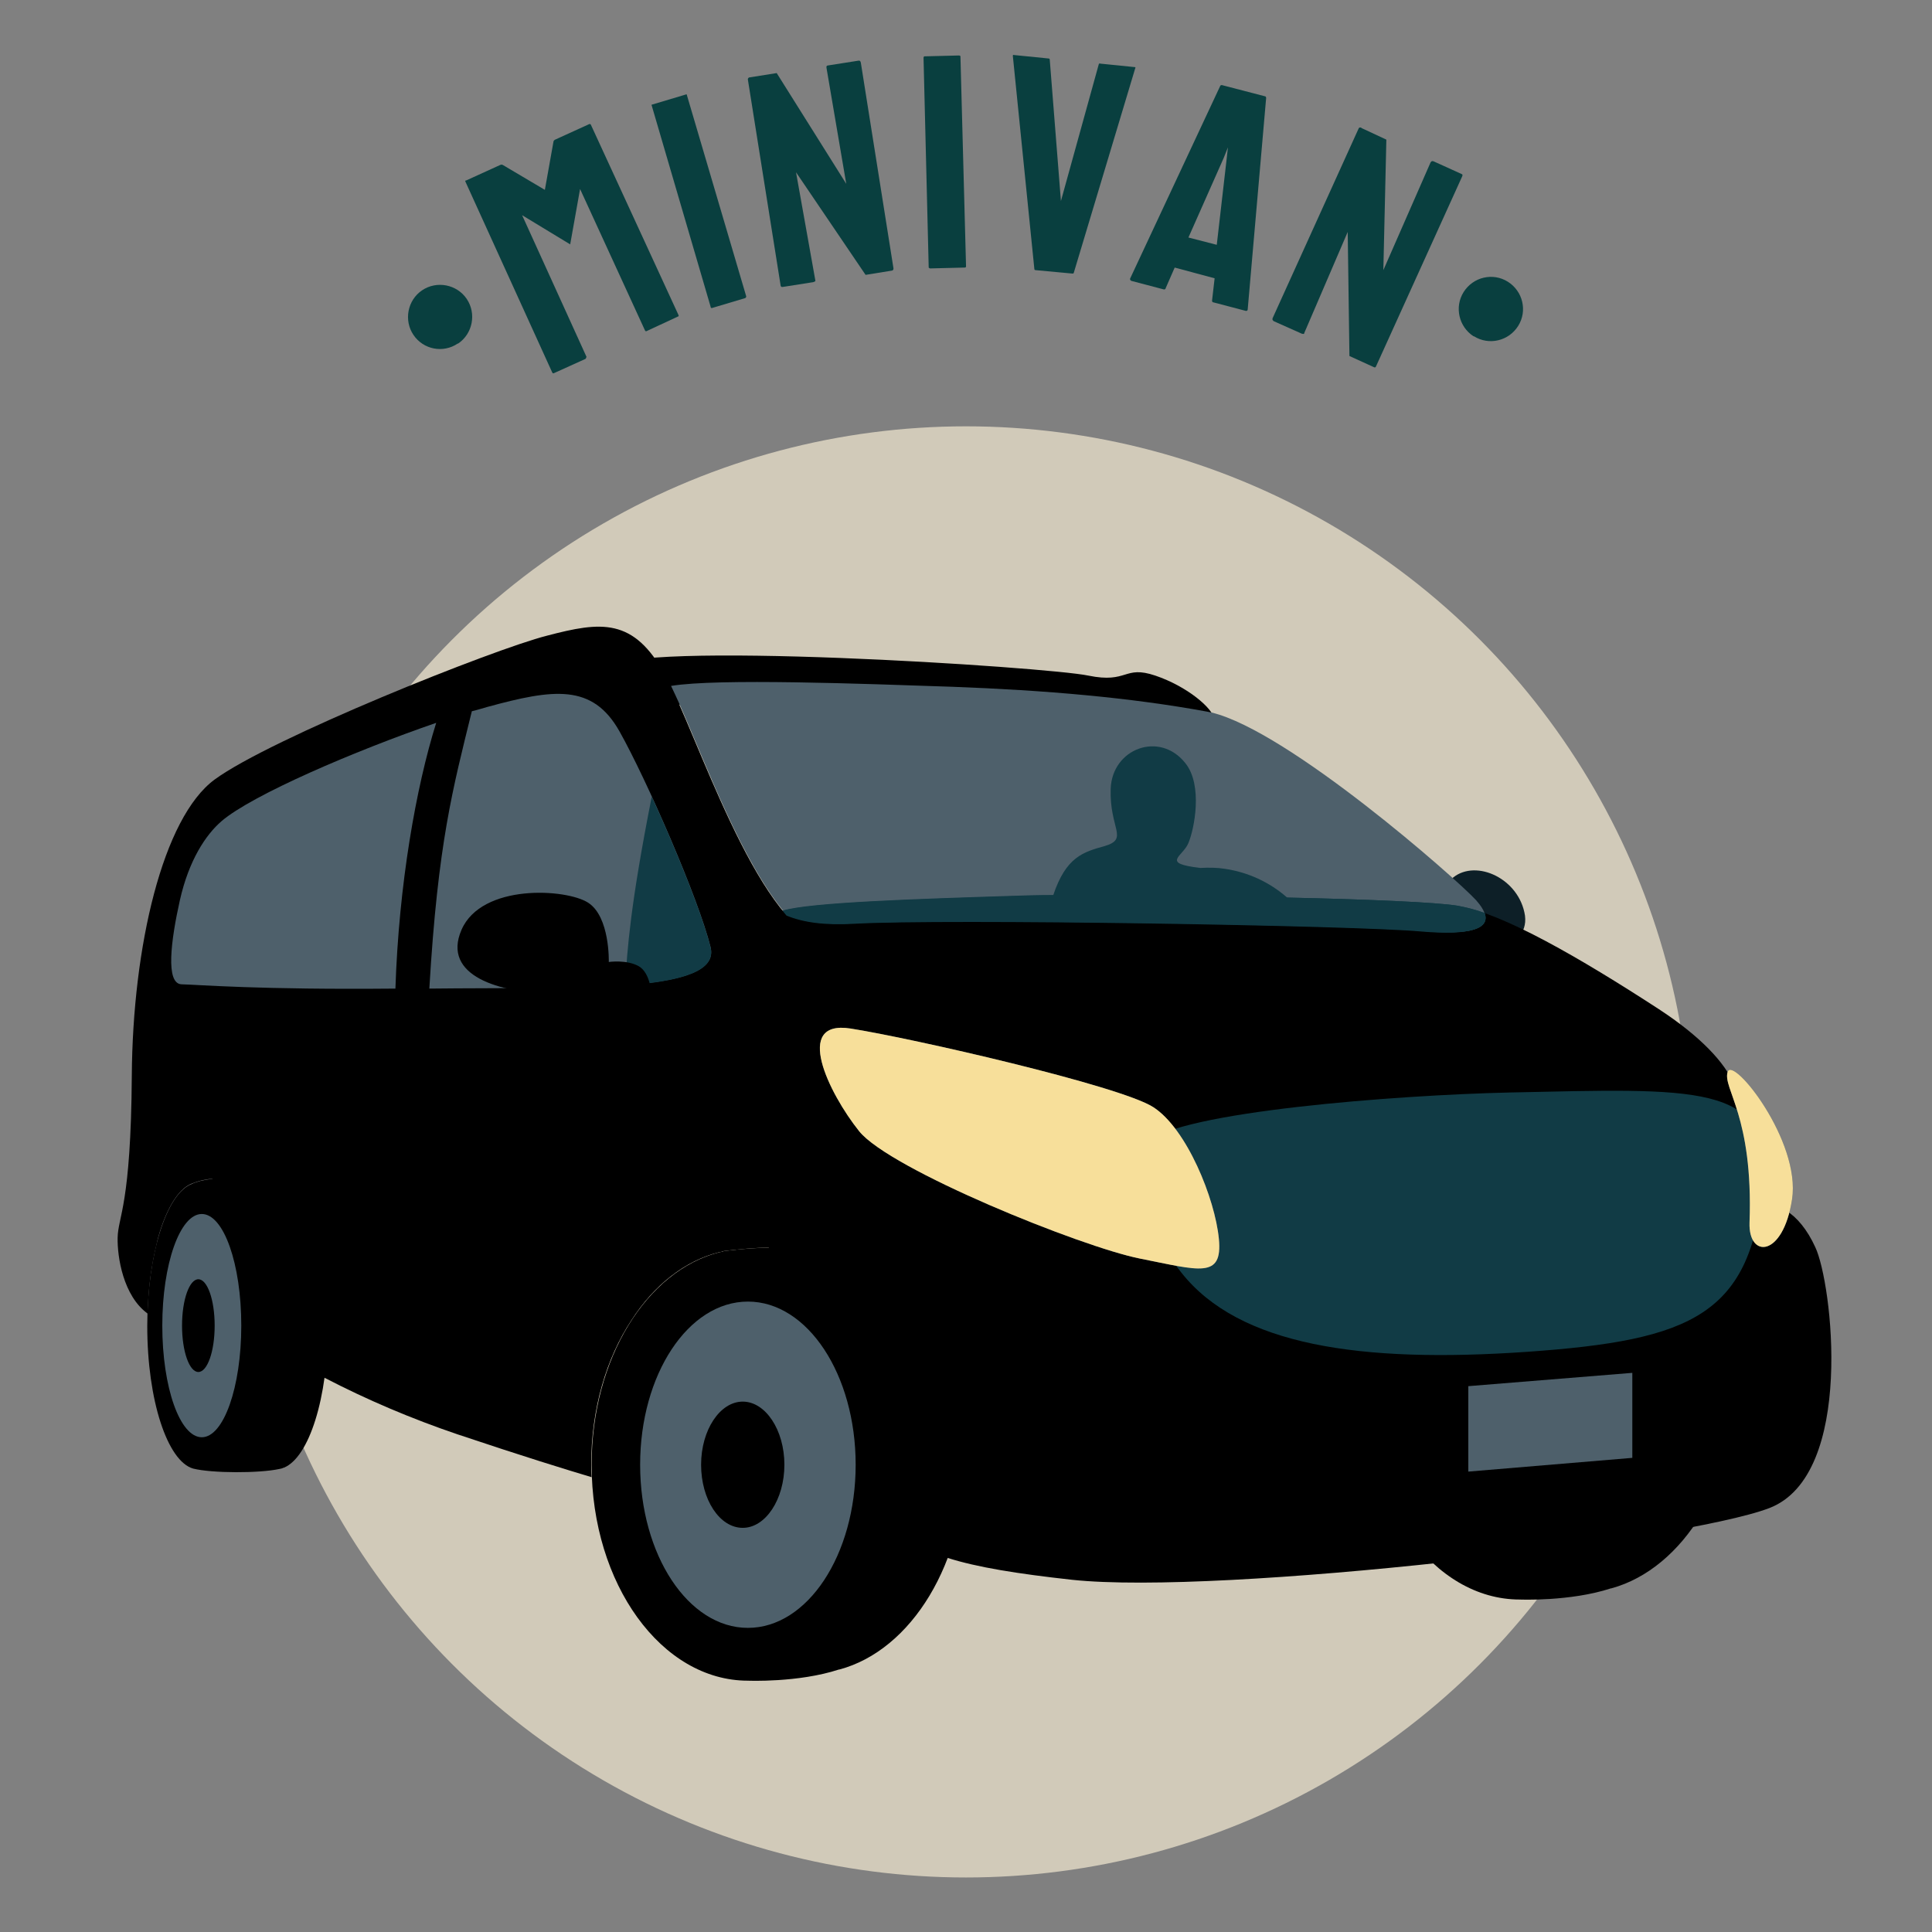 <?xml version="1.0" encoding="utf-8"?>
<!-- Generator: Adobe Illustrator 27.2.0, SVG Export Plug-In . SVG Version: 6.00 Build 0)  -->
<svg version="1.1" id="Livello_1" xmlns="http://www.w3.org/2000/svg" xmlns:xlink="http://www.w3.org/1999/xlink" x="0px" y="0px"
	 width="450px" height="450px" viewBox="0 0 450 450" style="enable-background:new 0 0 450 450;" xml:space="preserve">
<rect x="0" y="0" width="450" height="450" fill="#808080" stroke="none"/>
<style type="text/css">
	.st0{fill:#D1CAB9;}
	.st1{fill:#093F3F;}
	.st2{fill:#4E606B;}
	.st3{fill:#113B45;}
	.st4{fill:#0D1F27;}
	.st5{fill:#FFFFFF;}
	.st6{fill:#F7DF9A;}
</style>
<circle id="Ellisse_42" class="st0" cx="225" cy="268.3" r="169"/>
<g id="Raggruppa_141" transform="translate(-6501.091 -9371.379)">
	<path id="Tracciato_6806" class="st1" d="M6597.4,9449.4c-2.3-3.4-1.4-8.1,2-10.4c3.4-2.3,8.1-1.4,10.4,2c2.3,3.4,1.4,8.1-2,10.4
		c0,0,0,0-0.1,0C6604.3,9453.7,6599.7,9452.8,6597.4,9449.4C6597.4,9449.4,6597.4,9449.4,6597.4,9449.4"/>
	<path id="Tracciato_6807" class="st1" d="M6637.4,9455l-7.3,3.3c-0.2,0.1-0.3,0-0.4-0.2l-20.2-44.4c-0.1-0.1,0-0.3,0.1-0.3
		c0,0,0,0,0.1,0l7.9-3.6c0.2-0.1,0.4-0.1,0.6,0l9.8,5.8l2-11.2c0-0.2,0.2-0.4,0.4-0.5l7.9-3.6c0.2-0.1,0.3,0,0.4,0.1l20.4,44.3
		c0.1,0.2,0.1,0.4-0.1,0.4l-7.3,3.4c-0.2,0.1-0.3,0-0.4-0.2l-15.1-32.9l-2.3,12.9l-11.2-6.8l15,33
		C6637.6,9454.8,6637.5,9455,6637.4,9455"/>
	<path id="Tracciato_6808" class="st1" d="M6674.7,9440.8l-7.7,2.3c-0.2,0.1-0.3,0-0.4-0.2c0,0,0-0.1,0-0.1l-13.7-46.8
		c-0.1-0.1,0-0.3,0.1-0.3c0,0,0,0,0.1,0l7.7-2.3c0.1-0.1,0.3,0,0.3,0.1c0,0,0,0,0,0.1l13.8,46.8
		C6674.9,9440.6,6674.8,9440.7,6674.7,9440.8"/>
	<path id="Tracciato_6809" class="st1" d="M6690.5,9437.1l-7,1.1c-0.4,0.1-0.6-0.1-0.6-0.4l-7.6-47.8c-0.1-0.3,0.1-0.5,0.3-0.6
		c0,0,0.1,0,0.1,0l6.3-1l16.2,25.8l-4.6-27c-0.1-0.4,0.1-0.6,0.5-0.6l7-1.1c0.3,0,0.4,0.1,0.5,0.5l7.6,47.9c0,0.3-0.1,0.4-0.3,0.5
		l-6.2,1l-16.2-23.9l4.5,25.2C6691.1,9436.8,6690.9,9437,6690.5,9437.1"/>
	<path id="Tracciato_6810" class="st1" d="M6725.8,9433.7l-8,0.2c-0.2,0-0.3-0.1-0.4-0.2c0,0,0-0.1,0-0.1l-1.2-48.8
		c0-0.1,0.1-0.3,0.2-0.3c0,0,0,0,0.1,0l8-0.2c0.1,0,0.3,0.1,0.3,0.2c0,0,0,0,0,0.1l1.3,48.8
		C6726.1,9433.6,6726,9433.7,6725.8,9433.7"/>
	<path id="Tracciato_6811" class="st1" d="M6750.9,9435.1l-8.6-0.8c-0.2,0-0.3-0.1-0.3-0.4l-5-49.5c0-0.2,0.1-0.3,0.3-0.2l8,0.8
		c0.2,0,0.3,0.1,0.3,0.3l2.6,32.9l8.8-31.8c0-0.2,0.2-0.3,0.4-0.2l7.9,0.8c0.3,0,0.3,0.1,0.2,0.3l-14.3,47.6
		C6751.2,9435,6751.1,9435.1,6750.9,9435.1"/>
	<path id="Tracciato_6812" class="st1" d="M6764.3,9436.3l21-44.9c0.1-0.2,0.2-0.2,0.4-0.2l10,2.6c0.2,0,0.3,0.2,0.3,0.4l-4.3,49.3
		c0,0.2-0.2,0.3-0.4,0.3l-7.6-2c-0.2,0-0.3-0.2-0.3-0.4c0,0,0,0,0,0l0.6-5.2l-9.3-2.5l-2.1,4.8c0,0.2-0.2,0.3-0.4,0.3c0,0,0,0,0,0
		l-7.6-2C6764.3,9436.6,6764.3,9436.5,6764.3,9436.3 M6786.1,9408.2l-8.2,18.5l6.6,1.7l2.3-20l0.3-2.7L6786.1,9408.2z"/>
	<path id="Tracciato_6813" class="st1" d="M6804.3,9449.1l-6.5-2.9c-0.3-0.2-0.4-0.4-0.3-0.7l20-44.1c0.1-0.3,0.3-0.4,0.6-0.3
		c0,0,0.1,0,0.1,0.1l5.8,2.7l-0.7,30.4l11-25.1c0.2-0.3,0.4-0.4,0.8-0.2l6.4,2.9c0.3,0.1,0.3,0.3,0.1,0.7l-20,44.1
		c-0.1,0.3-0.3,0.3-0.5,0.2l-5.7-2.6l-0.4-28.9l-10.1,23.5C6804.9,9449.2,6804.7,9449.2,6804.3,9449.1"/>
	<path id="Tracciato_6814" class="st1" d="M6842,9439.4c2.2-3.5,6.8-4.6,10.3-2.4c3.5,2.2,4.6,6.8,2.4,10.3s-6.8,4.6-10.3,2.4
		c0,0,0,0-0.1,0C6840.9,9447.5,6839.8,9442.9,6842,9439.4C6842,9439.4,6842,9439.4,6842,9439.4"/>
</g>
<g id="Raggruppa_465" transform="translate(387 -3950.737)">
	<path id="Tracciato_13453" d="M25.1,4302c-20.1,7.7-127.8,20.4-162.4,16.7c-12.7-1.4-22.1-2.9-29-5.1c-11.9-3.8-16.5-9.6-17.7-20.1
		c-1.4-12.7-9.7-40.5-24-52.2h0c-3.4,0.1-6.8,0.4-10.2,0.8c-0.2,0-0.5,0.1-0.7,0.2c-0.2,0-0.4,0.1-0.6,0.1v0
		c-8,2-15.2,7.7-20.4,15.8c-5.9,8.9-9.4,20.7-9.4,33.7c0,1,0,1.9,0.1,2.9c-5.7-1.7-15.8-4.8-31.3-10c-10.6-3.6-21-8-31-13.2
		c-10.6-5.5-17.3-10.4-17.4-12.3c-0.3-3.1,0.3-29.2-8.7-34h0c-1.6,0.1-3.2,0.5-4.7,1.1c-2.9,1.1-5.5,5.1-7.4,11c-0.3,1-0.6,2-0.8,3
		c-1.3,5.3-2,10.8-2.1,16.3c-5.7-4.1-7.1-13.2-7-17.7c0.1-4.9,3.1-7.6,3.3-37.7c0.2-30.1,7.2-60.1,19.3-69
		c13.1-9.6,64.8-30.3,77.4-33.5c12.6-3.3,20.2-4.3,27.6,9.3c7.4,13.6,20.8,56.8,36.8,62.4s45.4,16.1,56.3,22.1
		c22.8,12.7,27.9,43.9,41.7,54.5c16.1,12.4,42.4,13.6,77.7,11.2c35.4-2.5,36.5-23.9,41.2-26.2c4.6-2.3,10.4,1,14.1,9.1
		C39.7,4249.3,45.2,4294.3,25.1,4302"/>
	<path id="Tracciato_13454" class="st2" d="M-285.4,4119.1c-18.9,6.5-42.9,16.8-50,22.9c-3.7,3.2-7.6,9.1-9.7,18.4
		c-2.1,9.4-3.4,19.5,0.4,19.6c4,0.1,18.1,1.3,49.8,1C-294.1,4156.7-290.1,4134.1-285.4,4119.1"/>
	<path id="Tracciato_13455" class="st2" d="M-221.5,4171.3c-2.8-11.3-14.9-39-21.2-50.2s-15.4-9.9-30.8-5.7c-1.1,0.3-2.3,0.7-3.6,1
		c-4.4,17.9-7.9,30.6-9.9,64.6C-252.5,4180.6-218.8,4182.3-221.5,4171.3"/>
	<path id="Tracciato_13456" class="st3" d="M-241.4,4180.3c13-1,21.3-3.3,19.9-8.9c-1.9-7.6-8-22.7-13.7-35.1
		C-240.2,4161.6-240.9,4171.8-241.4,4180.3"/>
	<path id="Tracciato_13457" d="M17.7,4271.3c0-26.2-13.4-45.2-31.8-48.4c-8.1-0.8-16.2-0.7-24.2,0.3c-0.2,0-0.5,0.1-0.7,0.2
		c-0.2,0-0.4,0.1-0.6,0.1v0c-17,4.3-29.8,24.8-29.8,49.5c0,27.8,16.3,50.3,36.4,50.3c0,0,11.7,0.5,21.2-2.6l0.1,0
		C5.1,4316.1,17.7,4295.7,17.7,4271.3"/>
	<path id="Tracciato_13458" class="st4" d="M-48.5,4155.1c-3,2.3-1.5,11.3,1.3,15s16.5,2.4,15.4-6.1
		C-33.1,4155.4-43.1,4150.8-48.5,4155.1"/>
	<path id="Tracciato_13459" d="M-310.6,4259.5c0-17.6-4.8-31.9-11-33.2c-0.1,0-0.1-0.1-0.2-0.1c-4.9-1.2-16-1.9-20.5,0.3
		c-5.8,2.1-10.4,16.1-10.4,33.1c0,17.3,4.7,31.5,10.7,33.2c4.4,1.1,15.4,1.1,20,0.1c0.4-0.1,0.7-0.1,1-0.3c0,0,0,0,0.1,0
		c0,0,0,0,0,0C-315,4290.2-310.6,4276.3-310.6,4259.5"/>
	<path id="Tracciato_13460" class="st2" d="M-330.8,4259.5c0,14.3-4.1,26-9.2,26c-5.1,0-9.2-11.6-9.2-26c0-14.3,4.1-26,9.2-26
		C-334.9,4233.5-330.8,4245.1-330.8,4259.5"/>
	<path id="Tracciato_13461" d="M-337,4259.5c0,6-1.7,10.8-3.8,10.8c-2.1,0-3.8-4.8-3.8-10.8s1.7-10.8,3.8-10.8
		C-338.7,4248.7-337,4253.5-337,4259.5"/>
	<path id="Tracciato_13462" d="M-162.1,4290.2c0-26.2-13.4-45.2-31.8-48.4c-8.1-0.8-16.2-0.7-24.2,0.3c-0.2,0-0.5,0.1-0.7,0.2
		c-0.2,0-0.4,0.1-0.6,0.1v0c-17,4.3-29.8,24.8-29.8,49.5c0,27.8,16.3,50.3,36.4,50.3c0,0,11.7,0.5,21.2-2.6l0.1,0
		C-174.7,4335.1-162.1,4314.7-162.1,4290.2"/>
	<path id="Tracciato_13463" class="st2" d="M-187.7,4291.9c0,21-11.2,38-25.1,38c-13.9,0-25.1-17-25.1-38s11.2-38,25.1-38
		C-198.9,4253.9-187.7,4270.9-187.7,4291.9"/>
	<path id="Tracciato_13464" d="M-204.3,4291.9c0,8.1-4.4,14.7-9.7,14.7c-5.4,0-9.7-6.6-9.7-14.7s4.4-14.7,9.7-14.7
		C-208.7,4277.2-204.3,4283.8-204.3,4291.9"/>
	<path id="Tracciato_13465" class="st5" d="M-188.1,4194c0-6.2,61.1,10.9,67.1,18.7c6,7.8,10.9,18.7,13.6,27.8s-30.5-2.7-49.4-10.9
		C-175.8,4221.3-188.1,4212.9-188.1,4194"/>
	<path id="Tracciato_13466" d="M-0.6,4185.8c-18.3-11.9-36.4-22.4-46.9-24.1c-4.7-0.8-21-1.5-39.7-1.9c-4.1-3.6-9.1-5.9-14.5-6.7
		c-1.9-0.3-3.8-0.3-5.7-0.2c-9.4-1.1-4.1-2.6-2.8-5.8c1.4-3.3,3.4-13.5-0.7-18.6c-6-7.6-17.1-3.4-17.4,6c-0.3,9.3,4.3,11.6-1.4,13.3
		c-5,1.4-9,2.5-12,11.5c-3.7,0-7,0.1-9.7,0.2c-25.2,0.8-53.6,1.7-54.8,4.2c-2.4,4.8,29.9,22,46.3,31.3s27.8,19.1,54.3,23.3
		s106,1.3,117.3-3.2S18.5,4198.3-0.6,4185.8"/>
	<path id="Tracciato_13467" d="M-245.4,4106.4c4.2-6.7,102.6-0.3,111.9,1.7c9.3,1.9,8.2-2.5,15.6,0s13.4,7.6,13.7,10.1
		c0.3,2.5-28-3.1-58.2-4.2c-40.4-1.4-68.2,1.4-77.7,1.2C-249.5,4115.1-246.2,4107.6-245.4,4106.4"/>
	<path id="Tracciato_13468" d="M-245.2,4174.8c0,0,0.3-10.5-4.8-13.8s-24.8-4.5-29.5,6.3s9.1,14.7,20.8,14.8c11.7,0.1,23.4,0,23.4,0
		s-0.2-4.7-2.9-6.3C-241,4174.2-245.2,4174.8-245.2,4174.8"/>
	<path id="Tracciato_13469" class="st3" d="M-119.8,4216.8c7.4-7.1,57.9-11,84.4-11.6c43.2-0.9,61-2.3,59.1,20.5
		c-2.6,31.3-16.5,37.2-55,39.9c-38.9,2.7-67.1-1.5-80.5-18.4S-124.2,4221.1-119.8,4216.8"/>
	<path id="Tracciato_13470" class="st2" d="M-188.9,4190.3c14.1,2.2,62.7,13.3,70.5,18.3c7.8,5,14.4,21.3,15.3,30.7
		c0.9,9.4-4.6,7.3-18.3,4.6s-58.4-20.8-65.5-29.7S-202.3,4188.2-188.9,4190.3"/>
	<path id="Tracciato_13471" class="st2" d="M15.4,4200.4c-1.2,3.9,6,10.2,5.1,35.1c-0.3,8.4,7.8,8.2,9.9-5.4
		S16.6,4196.6,15.4,4200.4"/>
	<path id="Tracciato_13472" class="st2" d="M-45,4273.6l38.2-3.1v19.8l-38.2,3.2V4273.6z"/>
	<path id="Tracciato_13473" class="st2" d="M-56,4167.5c-15-1.4-111-3-132-1.8c-6.9,0.4-11.9-0.3-15.8-1.9
		c-10.2-11.8-18.8-35.2-24.9-49c-0.7-1.6-1.4-3-2-4.3c10.9-1.8,44.7-0.5,65.5,0.2c21.6,0.8,41.5,2.5,59.4,5.8c0.3,0.1,0.6,0.1,1,0.2
		c17.9,4.3,56.9,38.6,61.6,43.7C-38.4,4165.8-41,4169-56,4167.5"/>
	<g id="Raggruppa_438">
		<path id="Tracciato_13474" class="st3" d="M-41.2,4163.4c-2.1-0.8-4.2-1.3-6.3-1.7c-4.7-0.8-21-1.5-39.7-1.9
			c-4.1-3.6-9.1-5.9-14.5-6.7c-1.9-0.3-3.8-0.3-5.7-0.2c-9.4-1.1-4.1-2.6-2.8-5.8c1.4-3.3,3.4-13.5-0.7-18.6c-6-7.6-17.1-3.4-17.4,6
			c-0.3,9.3,4.3,11.6-1.4,13.3c-5,1.4-9,2.5-12,11.5c-3.7,0-7,0.1-9.7,0.2c-22.2,0.7-46.9,1.5-53.3,3.4c0.3,0.4,0.6,0.7,0.9,1.1
			c3.9,1.6,8.9,2.3,15.8,1.9c21-1.2,117,0.4,132,1.8C-44.1,4168.7-39.9,4166.9-41.2,4163.4"/>
		<path id="Tracciato_13475" class="st6" d="M-188.9,4190.3c14.1,2.2,62.7,13.3,70.5,18.3c7.8,5,14.4,21.3,15.3,30.7
			c0.9,9.4-4.6,7.3-18.3,4.6s-58.4-20.8-65.5-29.7S-202.3,4188.2-188.9,4190.3"/>
		<path id="Tracciato_13476" class="st6" d="M15.4,4200.4c-1.2,3.9,6,10.2,5.1,35.1c-0.3,8.4,7.8,8.2,9.9-5.4
			S16.6,4196.6,15.4,4200.4"/>
	</g>
	<path id="Tracciato_13477" class="st3" d="M-41.2,4163.4c-2.1-0.8-4.2-1.3-6.3-1.7c-4.7-0.8-21-1.5-39.7-1.9
		c-10.5-0.4-35.1-0.9-54.4-0.6c-3.7,0-7,0.1-9.7,0.2c-22.2,0.7-46.9,1.5-53.3,3.4c0.3,0.4,0.6,0.7,0.9,1.1c3.9,1.6,8.9,2.3,15.8,1.9
		c21-1.2,117,0.4,132,1.8C-44.1,4168.7-39.9,4166.9-41.2,4163.4"/>
</g>
</svg>
